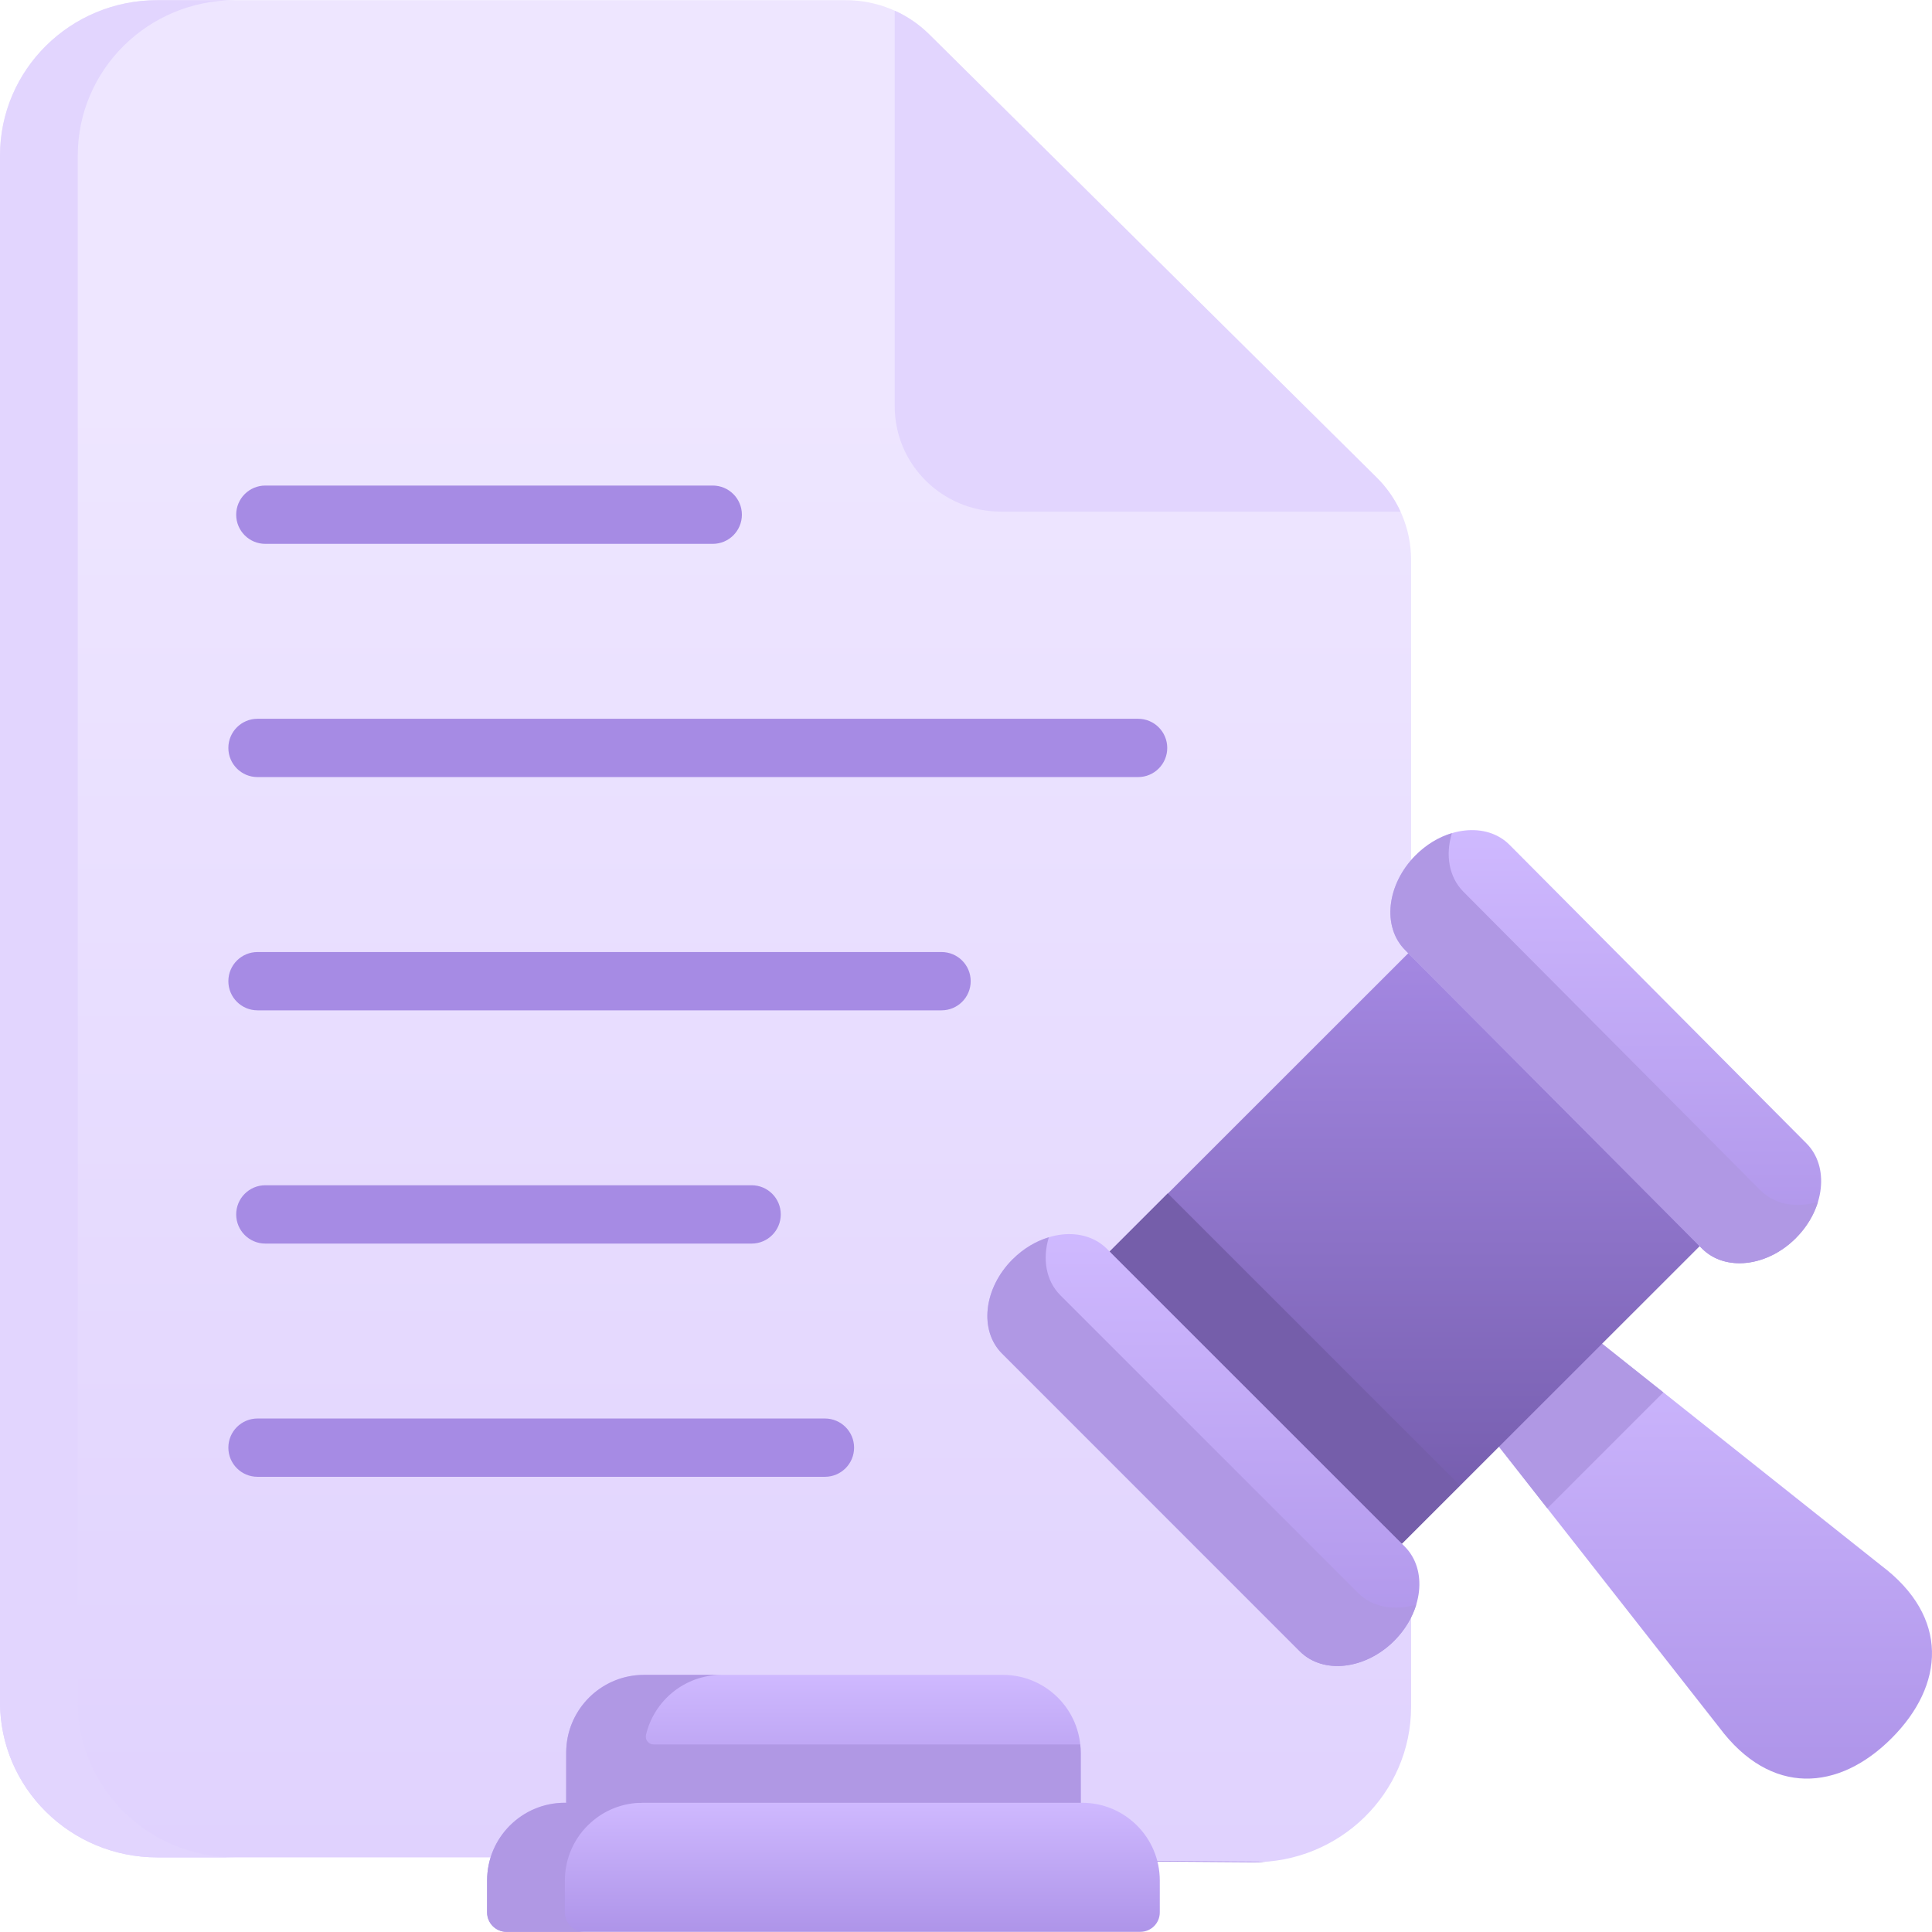 <svg width="56" height="56" viewBox="0 0 56 56" fill="none" xmlns="http://www.w3.org/2000/svg">
<g id="legal-document 1" clip-path="url(#clip0_1288_1483)">
<g id="Group">
<path id="Vector" d="M45.541 38.235L54.518 45.37C56.522 46.873 56.36 48.85 54.831 50.382C53.302 51.915 51.331 52.078 49.831 50.069L42.473 40.69L45.541 38.235Z" fill="url(#paint0_linear_1288_1483)"/>
<path id="Vector_2" d="M48.212 40.359L44.85 43.72L42.473 40.689L45.541 38.235L48.212 40.359Z" fill="#B098E4"/>
<path id="Vector_3" d="M0 4.51C0 2.022 2.041 0.005 4.558 0.005H24.515C25.423 0.005 26.294 0.362 26.935 0.997L39.902 13.84C40.542 14.474 40.901 15.332 40.901 16.227V44.345L39.775 44.777L40.901 45.255V49.473C40.901 51.973 38.839 53.995 36.307 53.977L16.439 53.837H4.558C2.041 53.837 0 51.82 0 49.333L0 4.51Z" fill="url(#paint1_linear_1288_1483)"/>
<path id="Vector_4" d="M2.254 4.51V49.332C2.254 51.82 4.294 53.837 6.811 53.837H4.558C2.041 53.837 0 51.82 0 49.332V4.51C0 2.022 2.041 0.005 4.558 0.005H6.811C4.294 0.005 2.254 2.022 2.254 4.51Z" fill="#E2D5FE"/>
<path id="Vector_5" d="M36.691 53.963C36.565 53.974 36.436 53.978 36.308 53.977L16.439 53.837H18.693L36.691 53.963Z" fill="#A68BE4"/>
<path id="Vector_6" d="M40.595 14.83H29.015C27.314 14.83 25.934 13.463 25.934 11.777V0.31C26.303 0.475 26.642 0.707 26.935 0.997L39.902 13.84C40.194 14.129 40.428 14.465 40.595 14.83Z" fill="#E2D5FE"/>
<g id="Group_2">
<path id="Vector_7" d="M20.659 15.764H7.691C7.224 15.764 6.846 15.386 6.846 14.919C6.846 14.452 7.224 14.074 7.691 14.074H20.659C21.126 14.074 21.504 14.452 21.504 14.919C21.504 15.386 21.126 15.764 20.659 15.764Z" fill="#A68BE4"/>
</g>
<g id="Group_3">
<path id="Vector_8" d="M21.786 36.046H7.691C7.224 36.046 6.846 35.667 6.846 35.2C6.846 34.734 7.224 34.355 7.691 34.355H21.786C22.253 34.355 22.631 34.734 22.631 35.2C22.631 35.667 22.253 36.046 21.786 36.046Z" fill="#A68BE4"/>
</g>
<g id="Group_4">
<path id="Vector_9" d="M32.988 22.524H7.464C6.998 22.524 6.619 22.146 6.619 21.679C6.619 21.213 6.998 20.834 7.464 20.834H32.988C33.455 20.834 33.833 21.213 33.833 21.679C33.833 22.146 33.455 22.524 32.988 22.524Z" fill="#A68BE4"/>
</g>
<g id="Group_5">
<path id="Vector_10" d="M27.291 29.285H7.464C6.998 29.285 6.619 28.907 6.619 28.44C6.619 27.973 6.998 27.595 7.464 27.595H27.291C27.758 27.595 28.136 27.973 28.136 28.44C28.136 28.907 27.758 29.285 27.291 29.285Z" fill="#A68BE4"/>
</g>
<g id="Group_6">
<path id="Vector_11" d="M23.91 42.806H7.464C6.998 42.806 6.619 42.428 6.619 41.961C6.619 41.494 6.998 41.116 7.464 41.116H23.91C24.377 41.116 24.756 41.494 24.756 41.961C24.756 42.428 24.377 42.806 23.91 42.806Z" fill="#A68BE4"/>
</g>
<path id="Vector_12" d="M49.266 36.121L40.636 44.746L35.739 40.977L32.166 36.279L40.819 27.63L46.367 32.074L49.266 36.121Z" fill="url(#paint2_linear_1288_1483)"/>
<path id="Vector_13" d="M32.158 36.279L33.848 34.589L42.316 43.056L40.626 44.746L32.158 36.279Z" fill="#755EAA"/>
<path id="Vector_14" d="M40.411 47.559V47.56C39.571 48.397 38.349 48.535 37.677 47.865L29.045 39.234C28.375 38.565 28.51 37.341 29.349 36.503L29.351 36.502C30.189 35.663 31.413 35.527 32.083 36.197L32.165 36.279L40.635 44.746L40.715 44.826C41.387 45.497 41.25 46.72 40.411 47.559Z" fill="url(#paint3_linear_1288_1483)"/>
<path id="Vector_15" d="M41.051 46.509C40.939 46.88 40.724 47.247 40.411 47.559V47.56C39.571 48.397 38.349 48.535 37.677 47.865L29.045 39.234C28.375 38.565 28.51 37.341 29.349 36.503L29.351 36.502C29.663 36.19 30.029 35.975 30.401 35.863C30.211 36.487 30.315 37.125 30.735 37.544L39.367 46.175C39.789 46.595 40.427 46.697 41.051 46.509Z" fill="#B098E4"/>
<path id="Vector_16" d="M52.058 35.882V35.883C51.221 36.724 50 36.861 49.332 36.188L49.266 36.121L40.819 27.63L40.725 27.534C40.057 26.861 40.193 25.635 41.029 24.794H41.03C41.866 23.952 43.087 23.816 43.755 24.488L52.363 33.143C53.031 33.816 52.895 35.042 52.058 35.882Z" fill="url(#paint4_linear_1288_1483)"/>
<path id="Vector_17" d="M52.694 34.836C52.583 35.205 52.369 35.57 52.058 35.882V35.883C51.221 36.724 50 36.861 49.332 36.188L49.266 36.121L40.819 27.63L40.725 27.534C40.057 26.861 40.193 25.636 41.029 24.794H41.03C41.343 24.478 41.712 24.262 42.084 24.15C41.892 24.778 41.995 25.42 42.415 25.844L42.51 25.94L50.956 34.431L51.022 34.497C51.44 34.919 52.074 35.023 52.694 34.836Z" fill="#B098E4"/>
<path id="Vector_18" d="M16.412 52.829V50.801C16.412 49.556 17.421 48.547 18.666 48.547H29.071C30.315 48.547 31.324 49.556 31.324 50.801V52.829H16.412Z" fill="url(#paint5_linear_1288_1483)"/>
<path id="Vector_19" d="M31.312 50.564H18.945C18.799 50.564 18.692 50.427 18.725 50.285C18.959 49.289 19.853 48.547 20.919 48.547H18.666C17.502 48.547 16.543 49.431 16.425 50.564H16.424C16.424 50.565 16.424 50.566 16.424 50.567C16.424 50.571 16.424 50.575 16.423 50.58C16.416 50.652 16.412 50.726 16.412 50.801V52.254V52.829H31.325V50.801C31.325 50.721 31.32 50.642 31.312 50.564Z" fill="#B098E4"/>
<path id="Vector_20" d="M33.053 55.995H14.682C14.371 55.995 14.119 55.743 14.119 55.432V54.508C14.119 53.263 15.128 52.254 16.373 52.254H31.363C32.608 52.254 33.617 53.263 33.617 54.508V55.432C33.617 55.743 33.365 55.995 33.053 55.995Z" fill="url(#paint6_linear_1288_1483)"/>
<path id="Vector_21" d="M18.626 52.254C18.048 52.254 17.522 52.471 17.124 52.829C16.663 53.241 16.373 53.84 16.373 54.508V55.431C16.373 55.742 16.624 55.995 16.936 55.995H14.682C14.37 55.995 14.119 55.742 14.119 55.431V54.508C14.119 53.264 15.128 52.254 16.373 52.254H16.411L17.444 51.916L18.626 52.254Z" fill="#B098E4"/>
</g>
</g>
<defs>
<linearGradient id="paint0_linear_1288_1483" x1="49.236" y1="38.235" x2="49.236" y2="51.554" gradientUnits="userSpaceOnUse">
<stop stop-color="#CFB9FF"/>
<stop offset="1" stop-color="#AE94E9"/>
</linearGradient>
<linearGradient id="paint1_linear_1288_1483" x1="20.451" y1="0.005" x2="20.451" y2="53.977" gradientUnits="userSpaceOnUse">
<stop offset="0.21" stop-color="#EEE6FF"/>
<stop offset="1" stop-color="#E0D2FE"/>
</linearGradient>
<linearGradient id="paint2_linear_1288_1483" x1="40.716" y1="27.63" x2="40.716" y2="44.746" gradientUnits="userSpaceOnUse">
<stop stop-color="#A488E2"/>
<stop offset="1" stop-color="#725AAA"/>
</linearGradient>
<linearGradient id="paint3_linear_1288_1483" x1="34.88" y1="35.772" x2="34.88" y2="48.29" gradientUnits="userSpaceOnUse">
<stop stop-color="#CFB9FF"/>
<stop offset="1" stop-color="#AE94E9"/>
</linearGradient>
<linearGradient id="paint4_linear_1288_1483" x1="46.544" y1="24.061" x2="46.544" y2="36.615" gradientUnits="userSpaceOnUse">
<stop stop-color="#CFB9FF"/>
<stop offset="1" stop-color="#AE94E9"/>
</linearGradient>
<linearGradient id="paint5_linear_1288_1483" x1="23.868" y1="48.547" x2="23.868" y2="52.829" gradientUnits="userSpaceOnUse">
<stop stop-color="#CFB9FF"/>
<stop offset="1" stop-color="#AE94E9"/>
</linearGradient>
<linearGradient id="paint6_linear_1288_1483" x1="23.868" y1="52.254" x2="23.868" y2="55.995" gradientUnits="userSpaceOnUse">
<stop stop-color="#CFB9FF"/>
<stop offset="1" stop-color="#AE94E9"/>
</linearGradient>
<clipPath id="clip0_1288_1483">
<rect width="56" height="56" fill="white"/>
</clipPath>
</defs>
</svg>

